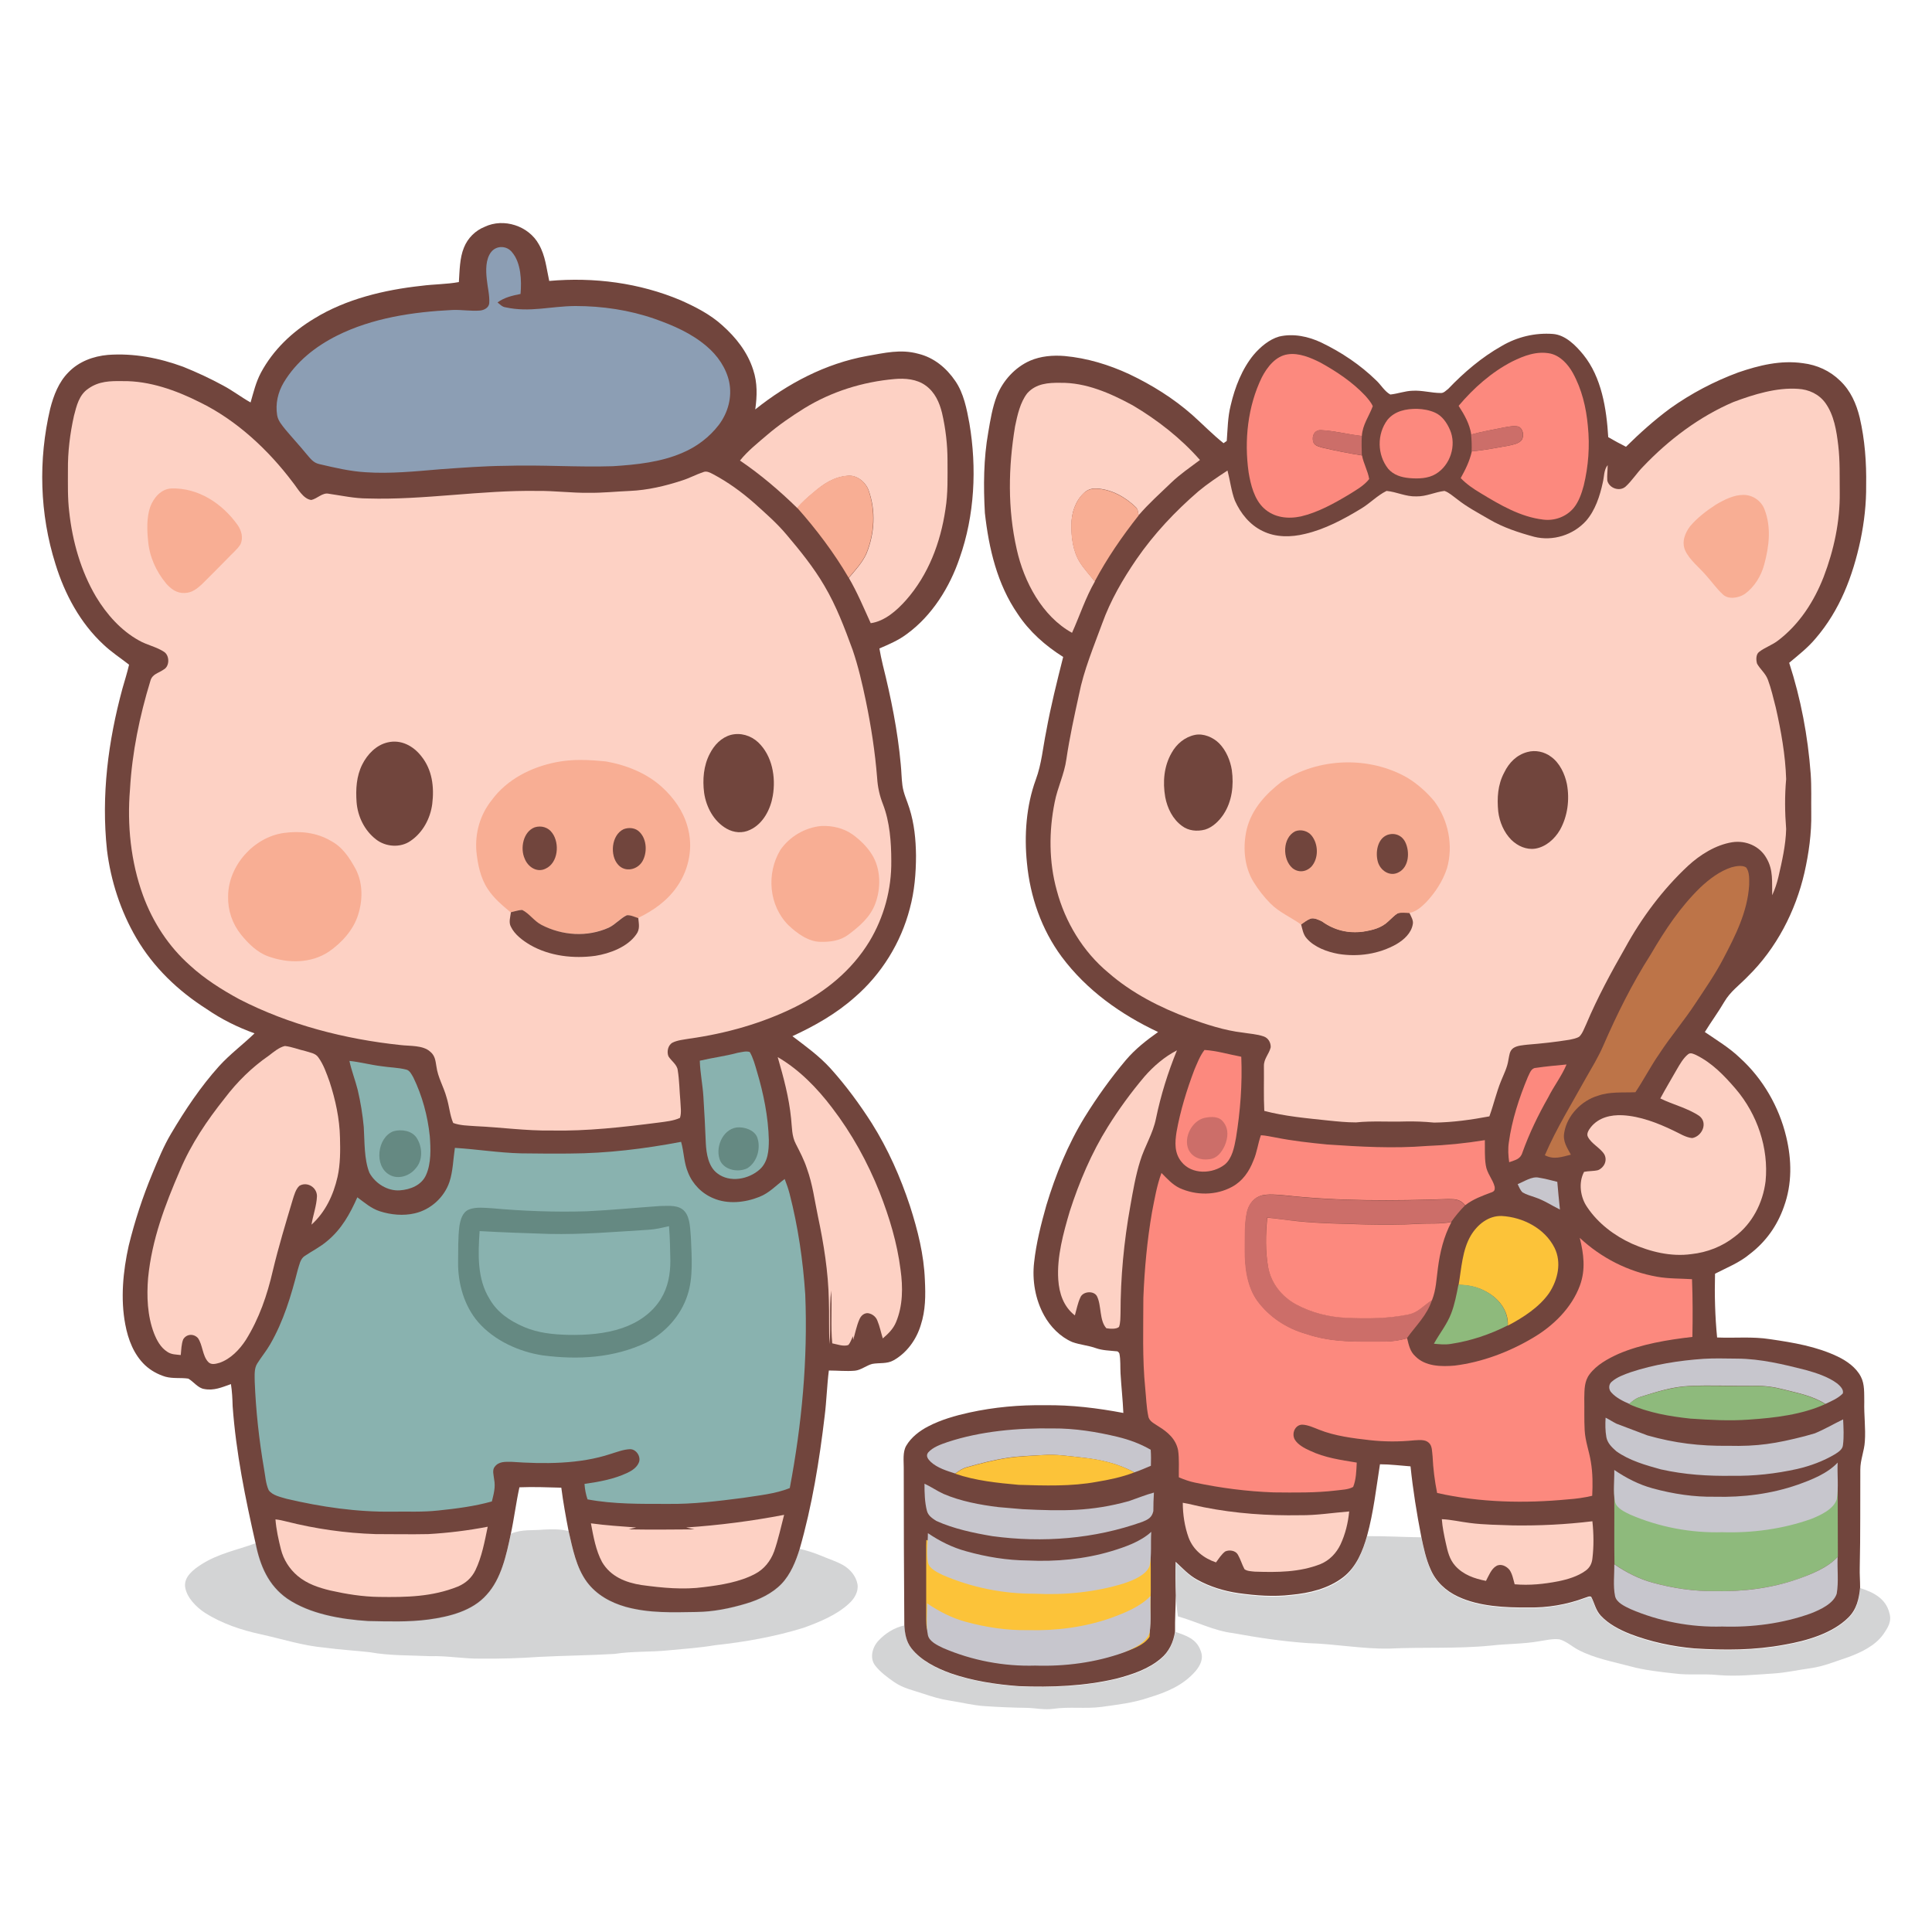 <?xml version="1.0" encoding="utf-8"?>
<!-- Generator: Adobe Illustrator 27.0.0, SVG Export Plug-In . SVG Version: 6.00 Build 0)  -->
<svg version="1.1" id="Layer_1" xmlns="http://www.w3.org/2000/svg" xmlns:xlink="http://www.w3.org/1999/xlink" x="0px" y="0px"
	 viewBox="0 0 1024 1024" style="enable-background:new 0 0 1024 1024;" xml:space="preserve">
<style type="text/css">
	.st0{fill:#71453D;}
	.st1{fill:#8EBA7C;}
	.st2{fill:#C7C6CD;}
	.st3{fill:#8C9EB4;}
	.st4{fill:#FC897E;}
	.st5{fill:#FDD1C4;}
	.st6{fill:#CC6E69;}
	.st7{fill:#F8AE94;}
	.st8{fill:#BD7448;}
	.st9{fill:#89B2AF;}
	.st10{fill:#658982;}
	.st11{fill:#FCC339;}
	.st12{opacity:0.3;fill:#6D6E71;}
</style>
<g>
	<path class="st0" d="M823.1,177c6.6,0.5,12.1,6.1,16.1,11c9.7,12,12.3,28.7,13.2,43.7c3.1,1.8,6.2,3.5,9.4,5.1
		c7.4-7.3,15.1-14.2,23.5-20.4c11.1-7.9,23.3-14.3,36-19c11.1-3.8,22.5-6.6,34.3-4.9c7.4,0.9,14.3,4,19.7,9.3
		c5.6,5.3,8.6,12.2,10.4,19.6c2.7,11.6,3.6,23.8,3.4,35.7c0.1,9.8-1,19.5-3,29.2c-4.1,19.1-10.9,37.1-23.8,52.1
		c-4.1,4.9-9.1,8.8-14,12.9c6.2,19.1,9.9,38.8,11.4,58.8c0.5,7,0.2,13.9,0.3,21c0.2,10.5-1.3,21.2-3.6,31.4
		c-4.7,20.5-14.9,40.2-30,55c-4.5,4.7-9.2,7.9-12.5,13.5c-3.2,5.5-7,10.6-10.3,16c6.4,4.4,13,8.3,18.7,13.8
		c12.1,11,20.6,25.8,24.4,41.6c3,12.4,3.2,25.1-1.2,37.2c-3.5,10-9.5,18.5-18,25c-5.6,4.7-12.1,7.2-18.5,10.5
		c-0.3,11.3,0,22.6,1.1,33.8c9.6,0.4,18.6-0.6,28.1,0.9c12.3,1.8,24.5,3.8,35.8,9.2c4.8,2.3,9.8,5.8,12.3,10.7
		c2.1,4,1.7,8.9,1.8,13.3c-0.2,7,0.8,14,0.3,21c-0.3,5.1-2.4,9.7-2.4,14.9c-0.1,17.3,0.1,34.7-0.3,52c-0.1,3.5,0.2,7,0.2,10.5
		c-0.6,6-1.8,11.6-6.3,16c-8.5,8.4-22.2,12.3-33.7,14.3c-15.9,3-31.7,3-47.8,2c-11.6-1-23.3-3.5-34.2-7.7
		c-5.5-2.2-11.3-5.2-15.4-9.6c-2.8-3-3.3-6.5-5.1-10c-0.9-0.7-2.5,0.3-3.4,0.5c-9.6,3.6-19.8,5.3-30,5.1
		c-12.1,0.1-26.1-0.5-37.3-5.8c-6.4-3-11.7-7.9-14.5-14.5c-2.4-5.3-3.7-11.5-4.9-17.2c-2.4-12.3-4.4-24.8-5.7-37.3
		c-5.4-0.4-10.8-1.1-16.2-1.1c-2,12.7-3.4,25.4-6.8,37.8c-2.3,8.2-5.7,16.6-12.6,22c-7.9,6.1-17.9,8.5-27.7,9.4
		c-9.3,1.1-18.6,0.4-27.9-0.9c-7.6-1.1-15.1-3.4-21.8-7.1c-4.6-2.5-7.7-6-11.5-9.5c-0.2,6-0.1,11.9,0.1,17.8
		c-0.1,6.4-0.5,12.7-0.4,19.1c-0.8,5.6-3.2,10.8-7.6,14.4c-6.4,5.5-15.3,8.5-23.4,10.6c-16.8,4-34.6,4.7-51.8,4
		c-12.1-0.9-24.6-2.8-36.1-6.8c-7.5-2.7-15.8-6.8-20.8-13.2c-2.9-3.7-3.5-7.9-3.8-12.4c-0.2-27.8-0.3-55.6-0.3-83.4
		c0-3.7-0.6-8.3,1.3-11.6c2.6-4.5,7.2-8,11.7-10.3c6.7-3.5,14.4-5.7,21.7-7.3c13.2-2.9,26.6-4.1,40.1-3.9c14-0.2,27.9,1.5,41.6,4.1
		c-0.3-7-1.1-14-1.5-21c-0.2-3.5,0.1-7.1-0.6-10.5c-0.4-0.8-0.9-1.3-1.7-1.2c-3.6-0.4-7.1-0.4-10.6-1.6c-4.1-1.5-8.6-1.8-12.7-3.3
		c-6.3-2.7-11.6-8.1-14.9-14.1c-4.7-8.5-6.4-18.6-5.3-28.1c1.1-10.2,3.7-20.4,6.5-30.3c4.9-16.2,11.4-32.2,20.3-46.7
		c6.5-10.5,13.8-20.7,21.8-30.2c5-5.9,10.9-10.5,17.1-14.9c-19.9-9.4-37.8-22.1-51.1-39.9c-10.7-14.5-16.7-31.8-18.4-49.7
		c-1.5-14.6-0.4-30.3,4.7-44.2c3.1-8.4,3.7-16.7,5.5-25.5c2.4-13.3,5.7-26.4,9-39.5c-9.5-6-17.9-13.4-24.1-22.8
		c-10.9-15.8-15.3-34.7-17.4-53.5c-0.8-14.2-0.7-28.8,1.8-42.8c1.1-6.5,2.2-13.3,4.6-19.4c3.2-8,9.6-15,17.5-18.5
		c5.8-2.5,12.2-3,18.4-2.5c11.9,1.1,23.4,4.6,34.2,9.6c12,5.7,23.4,12.8,33.4,21.6c5.6,5,10.7,10.3,16.6,15c0.6-0.4,1.1-0.8,1.7-1.2
		c0.5-6.4,0.5-12.6,2.1-18.9c2.2-9.5,6-19.3,12.2-26.8c3.5-4.1,8.2-8.1,13.4-9.6c7.5-1.8,15.6-0.1,22.5,3.2
		c10.6,5.1,20.6,11.8,29,20c2.5,2.3,4.5,5.9,7.5,7.5c4-0.4,7.8-1.9,11.8-2c5.1-0.3,9.9,1.2,15,1.2c1.5,0.1,2.8-1.4,3.9-2.2
		c8.3-8.7,17.8-16.8,28.3-22.7C804.2,178.5,813.7,176.3,823.1,177L823.1,177z"/>
	<path class="st1" d="M855.9,783c6.4,1.9,12.5,4.7,18.9,6.3c9.8,2.6,20,4.6,30.2,4.8c7.7,0,15.4,0.1,23.1-0.1
		c15.8-1.1,31.3-3.5,45.9-9.7c0.1,13.6,0,27.2,0.1,40.8c-5.4,5.8-13.8,9.1-21.1,11.8c-14,4.8-29.1,6.8-43.9,6.4
		c-11.1,0.2-22.1-1.5-32.9-4.4c-7.4-2-14.2-5.5-20.5-9.8c-0.2-11.7,0-23.3-0.1-35C855.5,790.4,855.6,786.7,855.9,783L855.9,783z"/>
	<path class="st2" d="M974,775.2c-0.3,6.4,0.6,13.2-0.5,19.5c-1.7,5.3-8.8,8.5-13.6,10.4c-14.9,5.3-31.2,7.5-47,7
		c-16.6,0.5-33.5-2.7-48.8-9.3c-2.9-1.4-7.4-3.4-8.1-6.9c-1.1-5.4-0.3-11.3-0.4-16.8c6.3,4.3,13.1,7.8,20.5,9.8
		c10.7,2.9,21.7,4.6,32.9,4.4c14.8,0.4,29.9-1.5,43.9-6.4C960.2,784.3,968.6,781,974,775.2L974,775.2z"/>
	<path class="st0" d="M285.6,129.5c3.5,6.1,4,12.6,5.5,19.4c23.7-2.1,47.8,1,69.8,10.3c7.8,3.5,15.5,7.4,21.9,13.2
		c7.3,6.5,13.4,14.2,16.4,23.6c2.3,6.9,2.1,13.9,1.1,21c17.3-13.8,37.2-24.3,59.1-28.3c9.3-1.6,17.9-3.8,27.3-1.2
		c8.3,2,14.9,7.5,19.6,14.4c4.5,6.5,6.1,14.9,7.5,22.5c4,23.6,2.8,48.8-5.2,71.4c-5.2,15.4-14.6,30.5-27.9,40.2
		c-4.5,3.4-9.5,5.5-14.6,7.7c0.5,2.9,1.1,5.8,1.8,8.7c4.3,17.2,7.9,34.9,9.5,52.6c0.4,3.8,0.4,7.5,0.9,11.3
		c0.6,4.4,2.4,7.9,3.7,12.1c2.6,8.2,3.4,16.5,3.5,25c0,9.5-0.8,19-3.3,28.2c-4.7,18.1-15,34.7-29.1,46.9
		c-9.9,8.8-21.2,15.2-33.1,20.7c7.1,5.4,14.1,10.4,20.2,17.1c8.1,9,15.4,18.9,21.9,29.1c8.6,13.7,15.1,28.4,20.2,43.8
		c4.1,12.8,7.4,25.8,7.9,39.2c0.4,8.2,0.4,16.1-2.2,24c-2.3,7.6-7.4,14.7-14.4,18.6c-3.5,2-7.5,1.2-11.3,1.9c-3.1,0.8-6,3.3-9.2,3.6
		c-4.6,0.4-9.2-0.1-13.8-0.1c-1,8-1.2,16-2.2,24c-2.8,23.7-6.7,47.8-13.3,70.7c-2,6.5-4.8,13.4-9.6,18.4
		c-4.9,5.1-11.9,8.4-18.6,10.4c-8.6,2.6-17.5,4.4-26.5,4.5c-12.8,0.2-24.9,0.7-37.4-2.7c-8.1-2.3-15.6-6.4-20.7-13.3
		c-5.6-7.6-7.5-17.6-9.6-26.7c-1.5-7.7-2.9-15.4-3.9-23.2c-7.4-0.2-14.8-0.5-22.2-0.2c-1.8,8.2-2.8,16.6-4.6,24.9
		c-2.3,10.9-5,23.6-12.7,32c-7.6,8.7-19.9,11.7-30.9,13.2c-10.6,1.4-21.4,1-32,0.8c-14.3-0.9-30.9-3.7-42.9-11.9
		c-10-7-14.4-17.5-16.7-29.1c-5.5-24.2-10.4-48.1-12.2-72.9c-0.1-3.9-0.3-7.8-0.9-11.7c-4.8,1.7-9,3.6-14.2,2.6
		c-3.3-0.5-5.6-3.9-8.4-5.5c-4-0.6-8,0.1-12.1-1c-4-1.2-7.8-3.3-10.8-6.1c-6-5.7-9-13.6-10.5-21.6c-2.6-13.6-1.2-28.2,1.8-41.7
		c3.2-13.1,7.4-25.9,12.6-38.4c3-7.2,5.9-14.4,9.9-21.1c7.4-12.5,15.6-24.8,25.4-35.7c5.8-6.4,12.6-11.4,18.8-17.4
		c-9.1-3.3-17.4-7.4-25.4-12.9c-15.1-9.6-28.2-22.1-37.3-37.7c-8.3-14.2-13.5-30.3-15.5-46.5c-3.1-29.1,0.6-57.7,8.2-85.7
		c1.2-4.2,2.5-8.3,3.5-12.6c-4.6-3.6-9.4-6.7-13.6-10.7c-12.3-11.4-20.5-26.7-25.4-42.6c-8.4-26.6-9.2-55.2-2.8-82.4
		c1.8-7,4.5-14.1,9.7-19.3c5.5-5.7,13.1-8.5,20.9-9.2c13.7-1,27.1,1.6,39.9,6.3c7.2,2.9,14.3,6.2,21.1,9.9c5.1,2.7,9.6,6.2,14.6,9
		c1.6-5.5,2.8-10.7,5.5-15.8c6.5-12.1,16.6-21.7,28.3-28.7c16.7-10.3,37.2-15.2,56.6-17.3c6.7-0.9,13.4-0.8,20-2
		c0.4-5.9,0.4-12.8,2.7-18.3c2-5,6-9,11-11C267,115.4,280.2,119.7,285.6,129.5L285.6,129.5z"/>
	<path class="st3" d="M271.4,133.7c4.8,5.6,5.1,15.1,4.5,22.1c-4.4,0.9-8.5,1.8-12.2,4.5c1.4,1.1,2.5,2.4,4.3,2.6
		c12.9,2.8,23.7-0.6,36.9-0.7c14.3,0,28.6,2.1,42.1,6.8c9.9,3.5,19.4,7.6,27.5,14.5c5.8,4.9,10.4,11.5,12,19
		c1.6,8-0.6,16.2-5.5,22.7c-5,6.5-11.7,11.6-19.3,14.8c-11.5,5-24.4,6.3-36.8,7.1c-19,0.6-38-0.8-57-0.2c-11.5,0.1-22.9,1-34.4,1.8
		c-13,1.1-26.7,2.5-39.7,1.6c-8.4-0.5-16.3-2.4-24.5-4.3c-3.3-0.7-4.8-3-6.9-5.4c-3.6-4.4-7.5-8.6-11.1-12.9
		c-1.8-2.3-3.9-4.6-4.4-7.6c-1-6.1,0.4-12.2,3.5-17.4c6.7-11.1,16.7-19,28.2-24.8c18.8-9.4,40.4-12.6,61.2-13.6
		c4.9-0.2,9.8,0.7,14.6,0.3c2.1-0.2,4.6-1.4,4.9-3.8c0.3-4.2-0.9-8.6-1.3-12.8c-0.5-4.6-0.7-10.5,2.3-14.4
		C263.2,129.9,268.7,130.2,271.4,133.7L271.4,133.7z"/>
	<path class="st4" d="M699.9,192.2c8.5,4.7,16.9,10.3,23.6,17.4c1.5,1.7,3.2,3.6,4.1,5.7c-2,5.4-5.4,9.7-5.8,15.8
		c-7.3-0.8-14.5-2.8-21.8-3.1c-3.4,0-4.7,3-4,6c0.5,2.3,3.1,2.7,5,3.3c6.9,1.6,13.9,3,20.9,4.1c0.8,4.3,3.1,8.2,3.8,12.5
		c-2.7,3.5-7,5.9-10.7,8.2c-7.8,4.7-16.5,9.5-25.4,11.6c-6.9,1.5-14.3,0.7-19.7-4.3c-5.1-4.7-7-12.4-8.1-19c-2.4-16.9-0.5-35,7-50.4
		c2.8-5.4,7.3-11.3,13.8-12.2C688.4,186.9,694.8,189.6,699.9,192.2L699.9,192.2z"/>
	<path class="st4" d="M821.8,187.4c5.2,1.2,9.3,5.7,11.8,10.2c4.8,8.7,7.1,18.3,8,28.2c1.1,10.6,0.3,21.3-2.2,31.6
		c-1.1,4.1-2.6,8.5-5.3,11.8c-3.9,4.7-10.2,7-16.2,6.2c-12-1.4-22.9-7.8-33.1-14c-3.9-2.3-7.5-4.8-10.6-8c2.5-4.5,4.8-9.1,5.9-14.2
		c6.4-0.5,12.7-1.8,19-2.9c2.4-0.5,5.6-1,7.3-2.9c1.6-2.1,1-6.2-1.6-7.3c-2.3-0.6-5,0-7.3,0.4c-5.9,1.2-11.9,2.2-17.7,3.8
		c-0.9-5.7-3.6-10.4-6.7-15.2c7.9-9.4,17.5-17.9,28.4-23.5C807.8,188.5,814.6,185.9,821.8,187.4L821.8,187.4z"/>
	<path class="st5" d="M490.7,204.4c4.8,3.5,7.2,8.8,8.6,14.5c1.9,8.2,2.9,16.8,2.9,25.2c0,8.8,0.3,17.2-1.1,25.9
		c-2.6,17.6-9,34.6-20.9,48.1c-4.8,5.4-11.3,11.2-18.7,12.2c-3.7-8.1-7.1-16.3-11.6-24c3.4-4,7.3-8.2,9.4-13
		c4.3-10.6,5-22.5,1.1-33.4c-1.6-4.4-6.3-8.3-11.2-7.7c-7.2,0.6-12.8,4.3-18.1,9c-3.1,2.5-6,5.1-8.5,8.1
		c-9.4-9.2-19.5-17.8-30.4-25.2c4.2-5.2,9.3-9.2,14.3-13.5c6.2-5.3,12.9-9.9,19.8-14.2c14.5-8.9,30.9-14,47.8-15.5
		C479.7,200.4,486,200.9,490.7,204.4L490.7,204.4z"/>
	<path class="st5" d="M65,202c14.2-0.2,28.4,4.9,40.9,11.2c19.5,9.5,36.4,25.3,49.4,42.6c2.5,3.1,5.4,8.7,9.7,9.2
		c3.2-0.7,6-4.1,9.3-3.3c6.9,1,13.6,2.5,20.6,2.5c29.8,0.9,60.1-4.5,90-4c9-0.1,18,1.1,27,1c7.4,0.1,14.7-0.7,22-1
		c9.3-0.4,18.7-2.6,27.5-5.5c3.9-1.2,7.5-3.2,11.4-4.5c1.8-0.7,3.5,0.3,5.1,1.1c7.9,4.2,15.1,9.4,21.8,15.3c6,5.4,12,10.6,17.2,16.8
		c7.2,8.5,14.4,17.4,20,27c6.4,10.8,10.7,22.3,15,34c3,8.8,5.1,17.9,7,27c2.8,13.5,4.9,27.1,6,40.9c0.3,4.9,1.3,9.4,3.1,14
		c3.6,9.3,4.4,20.1,4.4,30c0.2,15-3.9,29.9-11.6,42.7c-9.4,15.4-23.3,26.7-39.3,34.7c-17.5,8.7-36.8,14.1-56.1,16.8
		c-2.9,0.5-6.3,0.8-8.9,2.1c-2.5,1.3-3.2,4.9-2.2,7.3c1.5,2.4,4.6,4.4,4.9,7.3c0.9,5.4,0.9,10.9,1.4,16.3c0.1,2.9,0.7,6.2-0.2,9
		c-3.4,1.6-7.7,2-11.4,2.5c-18.7,2.4-38,4.6-56.8,4.2c-13.4,0.2-26.6-1.7-40-2.3c-3.9-0.3-8.3-0.3-12-1.7c-1.8-4.2-2.1-9.1-3.5-13.5
		c-1.6-5.9-4.6-10.5-5.4-16.5c-0.5-3-0.7-5.7-3.3-7.8c-3.8-3.5-10.8-2.9-15.7-3.5c-29.4-3.1-59.1-10.7-85.5-24.3
		c-9.2-5-18.4-10.8-26.1-17.9c-11.3-10-19.7-22.9-24.9-37.1c-6.5-17.8-8.5-37.5-6.9-56.3c1.1-19.4,5.1-38.8,10.8-57.4
		c1-3.7,4.2-4,7-6c3.3-1.7,3.3-7.6,0.1-9.5c-4-2.6-8.9-3.5-13.1-5.9c-9.6-5.3-17.2-13.9-22.8-23.2c-8-13.5-12.5-29.3-14.2-44.9
		c-0.9-7.4-0.7-14.7-0.7-22.2c-0.1-9.7,1.1-19.4,3.2-28.8c1.4-5.4,2.7-11.1,7.6-14.4C52.4,202,58.4,201.9,65,202L65,202z"/>
	<path class="st5" d="M562,202.9c13.6-0.2,26.5,5.5,38.3,11.9c13.2,7.8,25.6,17.5,35.7,29c-5.2,3.9-10.5,7.5-15.2,12
		c-5.8,5.6-12,11.1-17.3,17.3c-0.3-1.4-0.3-3.1-1.4-4.2c-5.6-5.5-13.2-9.7-21.1-10c-2.6-0.1-4.8,0.7-6.6,2.5
		c-4.5,4.3-6.5,10.5-6.5,16.6c-0.1,6.7,0.8,14.1,4.4,19.9c2.3,3.7,5.4,6.9,8,10.3c-5,8.7-8,18.1-12.1,27.2
		c-15.8-8.7-25.5-27.1-29.3-44.2c-4.9-21.6-4.5-43.4-0.9-65.2c1.2-5.8,2.7-12.8,6.5-17.6C549.1,203.3,555.5,202.8,562,202.9
		L562,202.9z"/>
	<path class="st5" d="M953,206.1c5.7,0.3,11.1,2.8,14.5,7.5c4.6,6.4,5.9,14.8,6.8,22.4c1,8.4,0.7,16.6,0.8,25.1
		c0.2,15.2-3.1,30.5-8.5,44.6c-5.1,13.1-12.9,25.2-24.2,33.8c-3.1,2.4-6.9,3.6-10,6c-1.8,1.3-1.7,4.4-1.1,6.3c1.7,3,4.4,5,5.7,8.4
		c1.8,4.8,2.9,9.8,4.2,14.8c2.8,12.4,5.1,25.2,5.5,37.9c-0.8,8.9-0.7,17.6,0,26.5c-0.2,8.5-2.2,17.1-4.1,25.4
		c-0.8,3.4-1.9,6.6-3.3,9.7c-0.2-7,0.7-13.3-3-19.6c-3.6-6.5-11-9.6-18.2-8.5c-8.7,1.4-17,6.6-23.4,12.5
		c-13.4,12.5-24.6,27.5-33.4,43.6c-7.5,13.1-14.7,26.4-20.6,40.4c-1,2.1-1.9,4.8-3.6,6.5c-1.5,1-3.5,1.3-5.3,1.7
		c-7.4,1.2-14.8,2-22.3,2.6c-2.3,0.3-5.3,0.4-7.4,1.8c-2.1,1.5-2.1,3.9-2.6,6.2c-0.6,4.1-2.4,7.5-3.9,11.2
		c-2.5,6.1-3.9,12.5-6.2,18.8c-9.6,1.8-19.5,3.2-29.3,3.3c-5.1-0.5-10.1-0.7-15.2-0.6c-8.8,0.3-17.5-0.4-26.2,0.5
		c-5,0-9.8-0.5-14.7-1c-11.2-1.2-23-2.2-33.9-5.1c-0.4-7.9-0.1-15.8-0.2-23.7c-0.1-4,2.7-6.3,3.6-10c0.1-2.5-1.3-5-3.8-5.8
		c-3.5-1.2-7.4-1.4-11-2c-9.6-1.1-19.3-4.3-28.5-7.6c-15.2-5.6-30.5-13.4-42.8-24.2c-13.4-11.1-22.9-26.9-27.3-43.6
		c-4.2-15.1-4.2-31.4-1.1-46.7c1.5-7.8,5.1-14.8,6.2-22.8c1.7-11.5,4.2-22.9,6.7-34.3c2.5-12.8,7.8-25.4,12.3-37.7
		c4.4-12.2,10.8-23.2,18.1-33.9c9.3-13.5,20.5-25.4,32.9-36.1c4.8-4,10.2-7.6,15.4-11c1.4,5.3,2,10.9,3.9,15.9c3,6.8,8,13,14.8,16.2
		c6.9,3.4,15,3.3,22.3,1.5c10.5-2.4,20.6-7.8,29.8-13.4c4.7-2.8,8.6-7,13.5-9.4c5.4,0.5,10.2,3.1,15.8,2.9c5.3,0.1,9.8-2.3,14.9-2.9
		c2.4,0.8,4.5,2.8,6.6,4.3c5.4,4.3,11.2,7.3,17.2,10.8c7.3,4.3,15.6,7,23.7,9.2c9.9,2.5,20.8-0.9,27.6-8.5
		c4.8-5.5,7.3-13.2,8.8-20.2c0.8-3.2,0.5-6.7,2.6-9.3c0,2.7-0.4,5.5-0.2,8.2c1,4.1,6.5,6,9.7,3.2c3.5-3.2,6-7.3,9.3-10.6
		c13.5-14.2,29.8-26.5,47.8-34.2C929.6,209,941.7,205.3,953,206.1L953,206.1z"/>
	<path class="st4" d="M751.2,216.7c3.2,0.1,6.5,0.7,9.4,2c3.8,1.7,6.3,5.4,7.9,9.1c3.6,8.2,0.2,18.8-7.5,23.4
		c-4.1,2.5-9.4,2.6-14,2.2c-4.3-0.4-8.3-1.6-11.2-4.9c-5.9-7.4-6.1-18.4-0.4-26C739.3,217.8,745.3,216.6,751.2,216.7L751.2,216.7z"
		/>
	<path class="st6" d="M804.7,226.1c2.6,1.1,3.2,5.2,1.6,7.3c-1.6,1.9-4.9,2.4-7.3,2.9c-6.4,1.1-12.6,2.4-19,2.9c0.1-3,0-6-0.3-8.9
		c5.8-1.6,11.8-2.6,17.7-3.8C799.8,226.1,802.5,225.5,804.7,226.1L804.7,226.1z"/>
	<path class="st6" d="M700,227.9c7.3,0.4,14.5,2.4,21.8,3.1c-0.2,3.4-0.1,6.9,0,10.3c-7-1-14-2.5-20.9-4.1c-1.9-0.6-4.5-1.1-5-3.3
		C695.3,230.9,696.6,227.9,700,227.9L700,227.9z"/>
	<path class="st7" d="M449.1,252.1c4.9-0.6,9.6,3.3,11.2,7.7c3.8,10.9,3.2,22.8-1.1,33.4c-2.1,4.9-6,9-9.4,13
		c-7.8-13.3-17.1-25.6-27.3-37.1c2.6-3,5.5-5.6,8.5-8.1C436.3,256.5,441.8,252.7,449.1,252.1L449.1,252.1z"/>
	<path class="st7" d="M125.9,278.2c2.1,3,3.2,6.9,1.5,10.4c-1.7,2.7-4.5,4.9-6.7,7.3c-4.5,4.5-8.9,9.1-13.5,13.6
		c-2.7,2.5-5.4,4.7-9.3,4.8c-4.2,0.2-7.3-2.1-9.9-5.1c-5.3-6.4-8.8-14.2-9.5-22.5c-0.6-5.8-0.8-12.4,1.1-18
		c1.8-4.8,5.7-9.5,11.1-9.8C105.1,258.4,117.8,266.9,125.9,278.2L125.9,278.2z"/>
	<path class="st7" d="M581,259c7.9,0.3,15.6,4.6,21.1,10c1.2,1.1,1.1,2.7,1.4,4.2c-8.7,11-16.7,22.6-23.3,35
		c-2.7-3.4-5.7-6.6-8-10.3c-3.6-5.8-4.5-13.2-4.4-19.9c0.1-6.1,2.1-12.3,6.5-16.6C576.2,259.7,578.4,258.9,581,259L581,259z"/>
	<path class="st7" d="M924,262.3c4.9,0,9.4,3,11.2,7.6c3.7,9.6,2.5,19.5-0.1,29.2c-1.6,6.1-5.2,12-10.3,15.7
		c-3.1,2.1-8.7,3.2-11.7,0.2c-3.3-3-5.9-6.8-8.9-10.1c-3.6-4.2-8.7-8.1-11-13.1c-2-4.5-0.2-9.2,2.6-12.9c3.8-4.5,8.7-8.2,13.6-11.4
		C913.8,264.9,918.9,262.3,924,262.3L924,262.3z"/>
	<path class="st0" d="M387.4,389.5c5.1-1.3,10.5,0.3,14.4,3.9c7.5,7.1,9.5,18.5,7.8,28.4c-1.2,7.1-5.1,14.8-12,18
		c-4.1,2-8.6,1.6-12.5-0.6c-6.8-3.9-10.8-11.4-11.9-19c-0.9-7-0.3-14.4,3-20.7C378.6,394.8,382.3,390.9,387.4,389.5L387.4,389.5z"/>
	<path class="st0" d="M633.4,389.5c4.5-0.9,9.6,1.3,12.8,4.5c3.7,3.8,5.9,9.1,6.7,14.2c1.1,8,0.1,16.6-4.4,23.4
		c-2.3,3.5-5.8,6.9-9.8,8.1c-4.2,1.1-8.8,0.7-12.3-2c-4.9-3.6-7.7-9.4-8.8-15.2c-1.4-8.1-0.7-16.4,3.4-23.5
		C623.6,394.3,628,390.6,633.4,389.5L633.4,389.5z"/>
	<path class="st0" d="M205.4,393.5c7.1-1.7,13.6,1.8,17.9,7.3c5.8,7.2,6.9,16.3,5.8,25.3c-1,7.7-5,15.2-11.5,19.6
		c-5.4,3.8-13.2,3.2-18.3-0.8c-6.1-4.7-9.7-12.1-10.3-19.7c-0.5-6.9-0.1-13.8,3-20C194.7,399.8,199.4,394.9,205.4,393.5L205.4,393.5
		z"/>
	<path class="st0" d="M809.5,398.6c4.3-1.2,9-0.2,12.6,2.5c4.6,3.3,7.3,9.1,8.4,14.5c1.5,8.2,0.4,17-3.7,24.3
		c-2.8,4.8-7.5,9-13.1,9.9c-4.7,0.7-9.3-1.4-12.6-4.6c-4-4-6.3-9.5-7-15c-0.7-7.2-0.3-14.3,3.2-20.8
		C799.8,404.2,803.9,400.1,809.5,398.6L809.5,398.6z"/>
	<path class="st7" d="M321.3,403.6c10.7,1.9,21.5,6.2,29.6,13.6c6.2,5.7,11.1,12.5,13.4,20.6c3.3,10.9,1,22.9-5.5,32.2
		c-5.3,7.6-12.5,12.6-20.7,16.6c-1.9-0.6-4.1-1.7-6.1-1.5c-3.5,1.7-6,5-9.6,6.6c-11.4,5.1-24.6,4.1-35.6-1.5
		c-3.9-2-6.4-5.9-10.2-7.9c-2,0-4,0.8-5.9,1.3c-4.5-3.8-8.8-7.3-12.1-12.3c-3.9-5.8-5.4-13.1-6.1-20c-0.8-9.9,2-19.6,8.2-27.3
		c8.1-11,20.9-17.4,34-20C303.7,402.2,312.4,402.7,321.3,403.6L321.3,403.6z"/>
	<path class="st7" d="M435.2,437.8c5.8-0.3,11.9,1.1,16.7,4.5c4,2.9,7.7,6.5,10.3,10.7c4.7,7.6,4.8,17.8,1.7,26
		c-2.7,7.2-8.4,12-14.4,16.5c-4.2,3.1-9.4,3.8-14.5,3.7c-6.5,0-12.7-4.6-17.2-8.9c-10.3-10.4-11.7-27.3-4.2-39.8
		C418.4,443.5,426.6,438.6,435.2,437.8L435.2,437.8z"/>
	<path class="st0" d="M283.4,438.5c3.5-1.1,7.2,0,9.3,3c4,5.4,3.2,15.8-3.5,18.9c-4.6,2.3-9.4-0.9-11.1-5.3
		C275.6,449.6,277.3,440.8,283.4,438.5L283.4,438.5z"/>
	<path class="st0" d="M330.5,439.5c2.8-1.1,6.4-0.8,8.6,1.6c3.8,3.9,4,10.9,1.4,15.4c-2.6,4.5-9.1,6-12.8,1.9
		C323.1,453.5,324,442.6,330.5,439.5L330.5,439.5z"/>
	<path class="st7" d="M150.3,441.5c8.7-1.2,17.5-0.3,25.1,4.2c6.2,3.3,9.8,8.9,13.1,14.9c3.9,7.5,3.8,16.5,1.3,24.3
		c-2.5,8-8.7,14.8-15.5,19.5c-9.5,6.3-21.6,6.3-32.1,2.5c-5.9-2.1-10.6-6.8-14.5-11.6c-4.6-5.8-7-12.8-6.8-20.3
		C121,458.9,134.4,443.8,150.3,441.5L150.3,441.5z"/>
	<path class="st8" d="M925.4,459.7c2,2.3,1.7,6.5,1.7,9.4c-0.9,14.3-7.3,26.8-13.8,39.2c-4.3,8.2-9.5,15.7-14.6,23.4
		c-6,9.2-13.2,17.6-19.2,26.8c-4.6,6.6-8.2,13.7-12.7,20.4c-6.8,0.3-13.6-0.4-20,1.9c-8.6,2.6-16.2,10.4-17.7,19.4
		c-0.9,4.7,1.4,7.9,3.5,11.8c-4.9,1.2-9,2.8-13.8,0.3c6.2-14.4,14.2-27.2,21.7-40.8c3.2-5.6,6.5-11,9.1-16.9
		c7.3-16.8,15.4-33.2,25.3-48.7c7.6-13,15.6-25.1,26.4-35.6c4.7-4.4,10.2-8.6,16.4-10.6C919.9,459.1,923.3,458.4,925.4,459.7
		L925.4,459.7z"/>
	<path class="st0" d="M276.8,482.3c3.8,1.9,6.3,5.9,10.2,7.9c11,5.7,24.2,6.6,35.6,1.5c3.6-1.7,6.1-4.9,9.6-6.6
		c2-0.2,4.2,0.9,6.1,1.5c0.3,3.2,1,5.9-1.1,8.7c-4.6,6.6-14,10.1-21.6,11.3c-11.5,1.6-24.2,0.2-34.5-5.7c-3.9-2.3-8.3-5.5-10.3-9.7
		c-1.3-2.3-0.3-5.2,0-7.7C272.7,483.1,274.8,482.3,276.8,482.3L276.8,482.3z"/>
	<path class="st0" d="M747,483.8c0.8,1.8,2.3,4.1,1.8,6.1c-0.8,4.7-4.7,8.2-8.6,10.5c-9.3,5.3-20.4,6.9-30.8,5.2
		c-6-1.1-12.7-3.5-16.8-8.2c-1.9-2.1-2.3-4.9-3-7.5c1.6-1.1,3.2-2.4,5.1-3.1c2-0.5,4.3,0.7,6,1.5c6.5,4.7,14,6.5,21.9,5.4
		c4.9-0.8,9.6-1.9,13.3-5.5c1.6-1.4,3.1-3.1,4.9-4.2C742.8,483.4,745.1,483.8,747,483.8L747,483.8z"/>
	<path class="st7" d="M760.3,424.8c-3.9-4.8-9.1-9.4-14.4-12.6c-20.2-11.6-47.2-10.7-66.7,2.2c-8.3,6.4-15.6,14.3-18.3,24.7
		c-2.3,9.3-1.6,20.2,3.6,28.5c2.5,4,5.5,7.9,8.8,11.2c4.6,4.7,10.8,7.3,16.3,11.2c1.6-1.1,3.2-2.4,5.1-3.1c2-0.5,4.3,0.7,6,1.5
		c6.5,4.7,14,6.5,21.9,5.4c4.9-0.8,9.6-1.9,13.3-5.5c1.6-1.4,3.1-3.1,4.9-4.2c1.9-0.6,4.1-0.2,6.1-0.2c3.7-0.7,6.4-3.1,9-5.7
		c4.8-5.1,8.8-11.2,11-17.9C770.4,448.3,767.7,434.8,760.3,424.8z"/>
	<path class="st5" d="M151,554.4c3.7,0.4,7.3,1.9,10.9,2.7c2.4,0.8,5.3,1.1,6.8,3.3c2.8,3.8,4.4,8.6,6,13c3.1,9.5,5.3,19.6,5.5,29.6
		c0.2,6.9,0.2,14.1-1.3,20.8c-2.2,9.6-6.4,18.6-13.8,25.3c0.8-5,2.7-10,2.9-15.1c0-4.7-5.2-7.9-9.3-5.5c-2,1.8-2.8,5-3.6,7.5
		c-3.7,12.4-7.5,24.9-10.5,37.5c-3,13-7.2,25.3-14.3,36.7c-3.3,5.1-8.1,10.1-13.9,12.1c-2.1,0.6-4.5,1.3-6.1-0.5
		c-3-3.2-2.9-9.1-5.4-12.6c-2.3-2.5-6.1-2.2-7.8,0.7c-1,2.5-1,5.6-1.3,8.3c-2.5-0.3-4.9-0.2-7.1-1.7c-3.6-2.3-5.6-6.1-7.1-9.9
		c-3.5-9.2-3.9-19.6-3.1-29.3c2-20.3,8.9-38.5,16.9-57c5.9-14,14.3-26.4,23.7-38.2c6.6-8.7,14.4-16.4,23.4-22.6
		C145,557.6,147.9,555.1,151,554.4L151,554.4z"/>
	<path class="st4" d="M638.4,556.5c6.5,0.4,13.1,2.4,19.5,3.6c0.6,14.4-0.5,28.9-2.8,43c-0.9,4.9-2,10.8-5.9,14.1
		c-6.5,5.1-17.5,5.5-23-1.4c-3.8-4.7-3.5-10.2-2.6-15.9c2-11.2,5.4-22.2,9.4-32.8C634.5,563.6,636,559.6,638.4,556.5L638.4,556.5z"
		/>
	<path class="st9" d="M397.4,557.6c1.8,3.1,2.8,6.9,3.8,10.3c3.5,11.7,6,24.1,6.3,36.3c0,5.6-0.4,11.6-4.8,15.6
		c-5.9,5.3-15.9,7.2-22.5,2.1c-4.7-3.5-5.8-10.3-6.1-15.8c-0.3-8.3-0.8-16.7-1.3-25c-0.4-6.3-1.7-12.5-1.9-18.9
		c6.7-1.6,13.5-2.4,20.1-4.2C393,557.7,395.5,556.9,397.4,557.6L397.4,557.6z"/>
	<path class="st5" d="M623.8,556.7c-4.8,11.8-8.5,23.6-11.1,36.1c-1.6,8.1-6,14.7-8.4,22.6c-2.4,7.6-3.8,15.9-5.2,23.8
		c-3.4,18.8-5.2,37.9-5.2,57c-0.1,2.3,0,4.9-0.8,7.1c-1.5,1.3-4.8,1-6.7,0.7c-3.8-4.1-2.5-12.1-5-17c-1.7-3.1-7.5-2.6-8.8,0.7
		c-1.4,3-2,6.4-2.9,9.5c-6-4.7-8.3-11.6-8.8-19c-0.8-12,2.7-24.7,6.1-36.2c5-15.5,11.5-30.9,20.2-44.8c5.8-9.3,12.3-18.2,19.4-26.6
		C611.4,565.1,617.2,560.1,623.8,556.7L623.8,556.7z"/>
	<path class="st5" d="M894.7,558.8c1.3-1.1,2.9-0.2,4.3,0.4c8.5,4.2,14.9,10.9,21,18c11.4,13.4,17.5,31.3,15.8,48.8
		c-1.4,11.5-7,22.5-16.4,29.5c-6.6,5.2-14.6,8.3-22.9,9.2c-10.8,1.5-21.7-1.2-31.5-5.5c-9.3-4.2-18-10.8-23.7-19.3
		c-3.7-5.2-4.8-13.1-1.7-18.8c2.4-0.5,5-0.3,7.4-0.9c3.2-1.3,5.1-5.1,3.3-8.4c-2.2-3.5-6.9-5.6-8.7-9.3c-0.9-1.7,0.6-3.8,1.6-5.1
		c4.1-5.1,10.5-6.6,16.8-6.3c9.3,0.5,18.6,4.1,26.9,8.1c3.1,1.4,6.5,3.7,10,4c5.2-0.9,8.5-8,3.8-11.7c-6.2-4.2-14-6-20.7-9.3
		c2.8-5.2,5.8-10.2,8.7-15.3C890.4,564,892.2,560.8,894.7,558.8L894.7,558.8z"/>
	<path class="st5" d="M412.2,560.3c11.3,6.5,21,16.5,28.8,26.8c10.5,13.7,18.8,28.8,25.2,44.8c5.2,13.3,9.3,26.8,11.1,41
		c1.3,9.3,1.3,19.1-2.4,27.9c-1.5,3.6-4.1,6.1-7,8.6c-1-3.2-1.6-6.4-2.9-9.5c-0.8-2.1-2.8-3.6-5-3.9c-2.1-0.1-3.7,1.4-4.5,3.3
		c-1.5,3.4-2.2,7.2-3.3,10.9c0-0.7-0.1-1.4-0.1-2c-0.8,1.5-1.3,3.4-2.5,4.7c-2.6,0.9-5.9-0.4-8.5-0.9c-0.9-9.4,0-18.6-0.6-28
		c-1,9.4-0.1,19-0.8,28.4c-0.5-7.8-0.1-15.5-0.4-23.3c-0.3-14.9-2.7-29.9-5.8-44.5c-1.8-8.6-2.8-16.9-5.8-25.2
		c-1.5-4.6-3.7-8.8-5.9-13.1c-2.2-4.2-2-8.8-2.5-13.4C418.2,581.7,415.3,571,412.2,560.3L412.2,560.3z"/>
	<path class="st9" d="M185.2,562.3c5.7,0.6,11.2,2.1,16.9,2.8c4.4,0.7,8.9,0.7,13.2,1.8c1.9,0.4,2.9,2.7,3.8,4.2
		c4.7,9.7,7.6,20.4,8.7,31.1c0.5,6.6,0.8,14.4-2,20.6c-2.4,5.4-8.3,7.7-13.8,8.1c-6.5,0.5-13.1-3.6-16.2-9.3
		c-2.9-7.3-2.5-16.6-3-24.3c-0.6-6.5-1.7-13.2-3.2-19.6C188.3,572.5,186.3,567.5,185.2,562.3L185.2,562.3z"/>
	<path class="st4" d="M830.3,564.2c-2.6,6.2-6.7,11.4-9.7,17.4c-5.4,9.5-10,19-13.7,29.3c-1.1,3.6-3.8,3.9-7,5.1
		c-0.5-3.5-0.7-6.9-0.2-10.4c1.6-11.9,5.5-23.8,10.1-34.8c1-1.9,1.7-4.7,4.2-4.8C819.4,565.2,824.9,564.7,830.3,564.2L830.3,564.2z"
		/>
	<path class="st6" d="M638.4,592.5c3.5-0.7,7.7-1,10,2.2c3,3.7,2.5,8.4,0.7,12.6c-1.6,3.4-4,6.7-8.1,7.1c-4.5,0.7-9.1-0.9-11.1-5.2
		C627.2,602.9,631.7,594.1,638.4,592.5L638.4,592.5z"/>
	<path class="st10" d="M390.3,597.6c3.9-0.5,9.4,1.2,11,5.1c2.1,5.7,0.1,13.2-5.2,16.5c-4.7,2.3-11.8,1.1-14.3-3.8
		C378.8,608.8,382.7,598.8,390.3,597.6L390.3,597.6z"/>
	<path class="st10" d="M208.5,599.6c4.2-1.2,9.9-0.4,12.4,3.6c3,4.7,3.4,11.7-0.6,16.1c-3.2,4-9.2,6-13.8,3.4
		C198.1,618.1,199.9,602.9,208.5,599.6L208.5,599.6z"/>
	<path class="st4" d="M668.3,601.7c2.6,0.1,5.3,0.8,7.8,1.2c9,1.8,18.2,2.8,27.3,3.7c17.6,1.2,35.1,2.2,52.7,0.8
		c10.4-0.4,20.5-1.4,30.9-3.1c0.1,4.4-0.2,9,0.5,13.3c0.6,4.3,3.7,7.4,4.7,11.4c0.2,1.9-0.2,2.5-2,3.1c-4.8,1.8-9.5,3.5-13.6,6.7
		c-2.6-3.2-5.3-3.3-9.1-3.3c-29.1,1-58,1.2-86.9-2c-3.9-0.3-8.1-0.8-11.9,0.1c-4,1.1-6.6,4.5-7.6,8.4c-1.5,6.4-1.1,13.4-1.2,20
		c-0.1,9.4,1.1,19.7,6.7,27.5c6.4,8.5,15.4,14.5,25.6,17.4c14,4.8,27.3,4.1,41.9,4.1c4,0,7.8-0.6,11.7-1.7c0.9,3.6,1.5,7,4.4,9.6
		c5.3,5.4,13.8,5.5,20.8,4.9c14.5-1.8,28.8-7.2,41.3-14.6c10.8-6.3,20.7-15.9,25.1-27.9c3.1-8.5,2-16.7-0.1-25.2
		c11.4,10.6,25.6,17.9,41,20.6c6.2,1.1,12.2,0.9,18.5,1.3c0.4,10.1,0.4,20.5,0.2,30.6c-13.1,1.5-27.1,3.8-39.2,9
		c-5.5,2.5-11.6,5.8-15.3,10.8c-2.8,3.7-2.7,8.1-2.8,12.6c0.1,5.7-0.1,11.4,0.2,17c0.3,5.9,2.4,11.1,3.3,16.9c1,6,1,11.9,0.7,17.9
		c-4.2,1-8.5,1.6-12.9,1.9c-22.9,2.2-46.8,1.7-69.3-3.4c-1.3-6.5-2.1-12.8-2.4-19.4c-0.3-2.2-0.1-5.6-2-7.2c-2-1.9-5.2-1.4-7.7-1.3
		c-7.9,0.8-15.8,0.8-23.7-0.1c-8.9-1-18.4-2.2-26.7-5.5c-2.8-1.1-6-2.6-9-2.7c-3.8,0.1-5.7,4.6-4,7.8c1.6,2.8,5.2,4.7,8.1,6
		c8,3.8,16.3,4.9,24.8,6.3c-0.2,4.2-0.3,9-1.9,12.9c-2.6,1.5-6.2,1.5-9.1,1.9c-11,1.3-21.9,1.1-33,1c-14.1-0.5-28-2.3-41.8-5.2
		c-2.9-0.6-5.7-1.6-8.5-2.8c-0.1-4.8,0.3-9.7-0.4-14.4c-1.2-5.9-5.5-9.6-10.4-12.6c-2.1-1.5-5-2.6-5.4-5.5c-1-4.8-1.1-9.7-1.6-14.6
		c-1.6-15.9-1-32.1-1-48c0.6-15.2,2-30.5,4.6-45.5c1.4-7.1,2.5-13.9,5-20.7c3,3,5.7,6.1,9.6,8c8.8,4,19.3,4,27.9-0.7
		c5.5-3,9-8.1,11.2-13.8C666.2,611,666.7,606.2,668.3,601.7L668.3,601.7z"/>
	<path class="st9" d="M361,605.2c1.6,5.6,1.4,10.9,3.7,16.3c2.4,6.1,7.3,11.1,13.4,13.6c7.6,3.3,16.8,2.3,24.3-0.7
		c5.4-2.1,8.9-6.1,13.5-9.5c1,2.6,1.9,5.1,2.6,7.8c4.5,17.5,7.1,35.4,8.3,53.4c1.4,34.5-1.8,68.7-8.2,102.6
		c-7.6,3.1-16.5,3.9-24.7,5.2c-13.2,1.7-26.6,3.4-39.9,3.2c-14.1,0-28.8,0.2-42.6-2.4c-0.9-2.7-1.4-5.3-1.6-8.2
		c7.8-1.1,15.6-2.5,22.8-5.9c2.3-1.1,4.8-2.7,5.9-5.2c1.5-3-1.1-7.3-4.5-7.3c-3.5,0.1-7,1.5-10.3,2.5c-16.5,5.5-35.5,5.4-52.6,4.2
		c-3.2,0-6.6-0.3-8.8,2.5c-1.6,1.8-0.6,4.6-0.4,6.8c0.8,4.1-0.2,7.7-1.2,11.7c-9.3,2.6-18.8,3.8-28.4,4.8c-8.2,0.9-16,0.5-24.2,0.6
		c-18.9,0.3-37.9-2.5-56.2-6.8c-3-0.9-7.6-1.8-9.5-4.6c-1.6-3.5-1.8-7.8-2.5-11.5c-2.6-15.2-4.3-30.7-4.9-46.1
		c0-3.2-0.4-6.9,1.4-9.6c2.2-3.5,4.8-6.6,6.8-10.1c7.1-12.3,11.1-25.7,14.6-39.4c0.8-2.4,1.3-5.9,3.7-7.4c4-2.7,8.3-4.8,12-8
		c7.5-6.2,12-14.3,15.9-23.1c3.8,2.8,7.3,5.9,11.9,7.4c5.9,1.9,12.5,2.5,18.5,1.1c8.4-1.9,15.6-8.4,18.4-16.6
		c1.9-5.7,2-12.2,2.9-18.1c11.6,0.7,23.2,2.6,34.9,2.9c8.7,0.1,17.3,0.2,26,0.1C321.9,611.3,341.5,608.9,361,605.2L361,605.2z"/>
	<path class="st2" d="M815.7,624.2c3.2,0.5,6.5,1.4,9.7,2.2c0.4,4.9,0.9,9.8,1.4,14.7c-4.6-2.3-8.4-4.9-13.2-6.5
		c-2.2-0.8-4.6-1.4-6.6-2.6c-1.2-1.1-1.9-2.9-2.6-4.4C807.8,626.3,812,623.3,815.7,624.2L815.7,624.2z"/>
	<path class="st6" d="M680.5,633.6c29,3.2,57.9,3.1,86.9,2c3.8,0,6.6,0.1,9.1,3.3c-2.7,2.7-5.1,5.6-7.3,8.7
		c-5.9,1.2-11.6,0.6-17.6,1c-9.2,0.5-18.4,0.5-27.7,0.3c-12.4-0.4-24.7-0.5-37-1.8c-5.1-0.4-10.2-1.4-15.3-1.8
		c-0.9,8.7-1.1,17.8,0.6,26.5c1.6,8.4,7.2,15.3,14.6,19.4c8.2,4.5,17.7,6.9,27.1,7.2c10.7,0.5,22.1,0.4,32.6-1.8
		c5.4-1,8-4.8,12.5-7.6c-2.7,8.3-8.5,13.5-13.4,20.4c-3.9,1.1-7.7,1.7-11.7,1.7c-14.5,0-27.9,0.7-41.9-4.1
		c-10.2-2.9-19.3-8.9-25.6-17.4c-5.6-7.8-6.8-18.1-6.7-27.5c0.1-6.6-0.3-13.6,1.2-20c1-3.9,3.5-7.3,7.6-8.4
		C672.4,632.8,676.6,633.3,680.5,633.6L680.5,633.6z"/>
	<path class="st10" d="M350,639.2c4.3,0,9.9-0.8,13,3c2.9,3.5,2.8,9.6,3.2,13.9c0.4,9.7,1.3,21-1.8,30.3
		c-3.5,10.9-11.7,19.9-21.8,25.2c-17.4,8.2-36,9.2-54.8,6.8c-12.7-1.9-25.9-7.9-34.4-17.7c-7.4-8.6-10.7-20.4-10.6-31.6
		c0.1-6.4-0.1-13,0.7-19.3c0.6-3.5,1.6-7.4,5.2-8.8c3.7-1.4,8.3-0.8,12.1-0.6c16.7,1.5,33.4,2.1,50.1,1.6
		C324,641.4,337,640.1,350,639.2L350,639.2z"/>
	<path class="st11" d="M795.9,644.5c11.2,0.6,22.8,6.5,28,16.8c3.9,7.8,1.8,17-2.8,24c-5.2,7.5-13.9,13.1-21.9,17.3
		c0.4-7.6-4.5-14-10.8-17.6c-4.7-2.8-9.9-3.9-15.3-4c1.5-8.7,1.9-18.4,6.5-26.2C783.1,649,788.9,644.3,795.9,644.5L795.9,644.5z"/>
	<path class="st4" d="M671.7,645.4c5.1,0.4,10.2,1.3,15.3,1.8c12.3,1.3,24.6,1.4,37,1.8c9.2,0.2,18.5,0.2,27.7-0.3
		c6-0.4,11.7,0.2,17.6-1c-4.1,7.7-6.1,16-7.2,24.6c-0.8,5.8-0.9,11.2-3.1,16.8c-4.5,2.8-7.2,6.6-12.5,7.6
		c-10.5,2.2-21.9,2.3-32.6,1.8c-9.3-0.3-18.8-2.7-27.1-7.2c-7.4-4.1-13-11-14.6-19.4C670.6,663.2,670.8,654.1,671.7,645.4
		L671.7,645.4z"/>
	<path class="st9" d="M354.6,649.9l0,0.3c0.5,6,0.6,12,0.7,18c0,7.1-1.2,14-5,20.2c-4.7,7.6-12.1,12.6-20.5,15.5
		c-9.1,3.1-19.1,3.8-28.7,3.6c-8.1-0.2-15.9-1-23.4-4.2c-7.4-3.2-14.1-7.6-18.2-14.8c-6.7-10.7-6.1-23.9-5.3-36
		c12.2,0.7,24.5,1.1,36.7,1.5c17.7,0.4,35.1-1.1,52.8-2.2C347.5,651.6,351,650.7,354.6,649.9L354.6,649.9z"/>
	<path class="st1" d="M788.3,684.9c6.3,3.6,11.2,10,10.8,17.6c-9.4,4.8-19.6,8.2-30.1,9.8c-3,0.5-6,0.2-9-0.1
		c3.1-5.6,6.9-10.2,9.1-15.9c1.9-4.9,2.9-10.2,3.9-15.4C778.5,680.9,783.6,682.1,788.3,684.9L788.3,684.9z"/>
	<path class="st2" d="M903,720.2c6.1-0.4,11.9-0.1,18-0.1c12.1,0.1,24.2,3,36,6c5.7,1.6,12,3.6,16.8,7.2c1.4,1.2,3.6,3.2,2.9,5.3
		c-2.4,2.5-6.1,4.1-9.2,5.5c-7-4.4-14.4-5.7-22.2-7.7c-5-1.3-10-2-15.2-1.9c-11.7,0.2-23.3-0.5-35,0.1c-8.7,0.4-17.1,3.1-25.4,5.7
		c-2.4,0.7-4.3,2.1-6.1,3.8c-3.3-1.4-7.1-3.3-9.5-6c-1.6-1.6-1.6-4.4,0.2-5.8c2.7-2.4,6.6-3.8,10-5
		C876.6,723.2,889.9,721.1,903,720.2L903,720.2z"/>
	<path class="st1" d="M930,734.6c5.2-0.1,10.2,0.6,15.2,1.9c7.9,2,15.3,3.3,22.2,7.7c-12.2,5.6-26.8,7.3-40.1,8.2
		c-10.5,0.8-20.8,0.2-31.3-0.5c-11.2-1.2-22.2-3.1-32.6-7.7c1.8-1.7,3.7-3.1,6.1-3.8c8.3-2.6,16.7-5.2,25.4-5.7
		C906.7,734.2,918.3,734.9,930,734.6L930,734.6z"/>
	<path class="st2" d="M856.8,754.6c-2-1-3.8-2.2-5.8-3.2c-0.2,3.4-0.2,6.9,0.4,10.3c0.6,3.2,2.9,5.4,5.3,7.5
		c6.8,4.9,15.6,7.4,23.6,9.6c12.5,2.8,25,3.6,37.7,3.4c11.6,0.2,23.2-1.1,34.5-3.6c7-1.6,14-4.2,20.2-7.9c1.7-1.1,3.9-2.5,4.1-4.7
		c0.6-4.5,0.3-9.2,0.1-13.7c-5,2.4-9.9,5.3-15,7.4l-5.3,1.5c-15.2,3.9-25,5.5-40.6,5.1c-15,0.2-28.3-1.4-42.8-5.5"/>
	<path class="st2" d="M558,757.1c11.6-0.1,23.3,1.8,34.5,4.5c6.1,1.5,11.9,3.6,17.4,6.8c0.2,2.8,0.2,5.6,0.1,8.5
		c-2.9,1.2-5.8,2.5-8.8,3.5c-8.7-4.8-18.1-6.8-27.9-7.9c-6.9-0.7-13.4-1.8-20.3-1.3c-6.4,0.4-12.9,0.5-19.2,1.5
		c-7.2,1.1-14.2,2.9-21.2,4.9c-2.4,0.6-4.4,2-6.3,3.4c-4.4-1.4-9.6-3-13-6.2c-1.3-1.3-2.8-3-1.4-4.9c2.5-2.9,6.9-4.4,10.4-5.6
		C519.9,758.5,539.5,756.8,558,757.1L558,757.1z"/>
	<path class="st11" d="M553,771.2c6.9-0.5,13.4,0.6,20.3,1.3c9.8,1,19.2,3.1,27.9,7.9c-6.5,2.5-13.2,3.9-19.9,5
		c-13.4,2.5-27.7,2-41.3,1.6c-11.3-1-23-2.2-33.7-5.9c2-1.5,3.9-2.8,6.3-3.4c7-2,14-3.8,21.2-4.9C540.1,771.8,546.6,771.7,553,771.2
		L553,771.2z"/>
	<path class="st2" d="M598.4,795.6c-20.2,5.6-35.5,5.3-56.4,4.3l-12.8-1.1c-9.8-1.2-20-3.1-29.1-7c-3.5-1.6-6.6-3.8-10.1-5.4
		c0,4.8,0.1,9.8,1.3,14.4c0.7,2.6,2.8,3.9,4.9,5.3c9.3,4.2,19.7,6.4,29.8,8.1c26.7,3.6,54,1.5,79.5-7.6c3.1-1.3,5-2.2,5.8-5.7
		c0-3.3,0.1-6.5,0.3-9.8C607.1,792.3,602.8,794.1,598.4,795.6z"/>
	<path class="st5" d="M626.9,796.5c3.8,0.6,7.5,1.7,11.3,2.4c16.6,3.3,33.8,4.5,50.8,4.2c8.8,0.1,17.3-1.3,26.1-2
		c-0.6,6.1-2,11.9-4.6,17.5c-2.2,4.6-5.8,8.4-10.6,10.4c-11.2,4.4-23,4.4-34.9,4c-1.7-0.2-4-0.2-5.4-1.3c-1.3-2.4-2.1-5.3-3.5-7.7
		c-1.2-2.2-4.5-2.7-6.7-1.7c-2,1.5-3.4,3.8-4.9,5.8c-6.5-2.2-12-6.5-14.5-13.1C627.9,809.2,626.9,802.7,626.9,796.5L626.9,796.5z"/>
	<path class="st5" d="M415.6,802.9c-1.7,6.5-3.1,13.1-5.3,19.4c-1.9,5.1-5.3,9.4-10.1,11.9c-8.1,4.3-18,5.9-27.1,7
		c-10.8,1.5-22.2,0.4-33.1-1.1c-8.4-1.3-16.4-4.5-20.9-12.2c-3.3-6.1-4.6-13.6-5.9-20.5c8,1.1,16,1.6,24,2.2c-1.4,0.3-2.7,0.6-4.1,1
		c11.6,0.2,23.3,0.1,35,0c-1.5-0.3-2.9-0.7-4.4-1C381.3,808.4,398.4,806.2,415.6,802.9L415.6,802.9z"/>
	<path class="st5" d="M146,805.3c1.9,0.2,3.8,0.6,5.7,1.1c15.4,3.9,31.4,6.2,47.3,6.7c9.3,0,18.7,0.2,28,0
		c10.6-0.6,21.1-1.9,31.5-3.9c-1.6,7.7-3.1,16-6.5,23c-2,4.1-5.1,6.9-9.3,8.7c-13.7,5.5-27.3,5.7-41.8,5.5
		c-8.7-0.1-17.3-1.5-25.8-3.4c-6.2-1.5-12.3-3.5-17.3-7.7c-4.4-3.7-7.5-8.6-8.9-14.1C147.6,816,146.4,810.6,146,805.3L146,805.3z"/>
	<path class="st5" d="M764.2,805.2c4.9,0.2,9.9,1.4,14.8,2c7.7,1,15.3,1,23,1.3c14.1,0.2,28-0.5,42-2.2c0.7,6.6,0.8,13.3,0,19.8
		c-0.3,2.7-1.4,4.8-3.6,6.4c-4.1,3-9.5,4.6-14.4,5.6c-7.7,1.5-15.4,2.3-23.2,1.6c-0.7-2.5-1.2-5.4-2.7-7.6c-1.6-2-4.6-3.5-7-2.1
		c-2.7,1.5-4.1,5.3-5.5,7.9c-6.1-1.2-12-3.2-16.3-8c-3.1-3.5-4-7.6-5-12.1C765.4,813.7,764.5,809.4,764.2,805.2L764.2,805.2z"/>
	<path class="st12" d="M301.4,811.5c2,9,3.9,19.1,9.6,26.7c5.1,6.9,12.5,11,20.7,13.3c12.5,3.4,24.6,2.8,37.4,2.7
		c9.1-0.1,17.9-1.9,26.5-4.5c6.7-2.1,13.6-5.3,18.6-10.4c4.8-5,7.6-11.8,9.6-18.4c3.8,0.9,7.4,2,11,3.5c4,1.7,8.2,3,12,5.1
		c3.8,2.2,6.9,5.8,7.7,10.2c0.6,4-1.7,7.7-4.6,10.3c-6.6,6.1-15.8,9.8-24.1,12.8c-15.2,4.7-31.1,7.5-46.9,9.2
		c-8.1,1.4-16.3,1.9-24.5,2.7c-9.5,1-19.1,0.4-28.6,1.9c-13.5,0.8-27,0.9-40.4,1.6c-10,0.7-20.1,1-30.1,0.9
		c-9.2,0.2-18.2-1.6-27.4-1.3c-10.6-0.5-21.4-0.2-31.9-2.1c-7.9-0.9-15.8-1.3-23.7-2.4c-11.8-1-22.6-4.6-34.1-7.1
		c-10.2-2.2-20.7-5.7-29.6-11.4c-4.6-3-9.7-8.1-10.5-13.8c-0.6-5.3,4.4-9.1,8.4-11.7c9.1-5.9,19-7.7,29.1-11.4
		c2.4,11.5,6.8,22.1,16.7,29.1c12,8.3,28.6,11,42.9,11.9c10.6,0.2,21.5,0.6,32-0.8c11-1.5,23.3-4.5,30.9-13.2
		c7.7-8.5,10.4-21.2,12.7-32c5.8-2.5,11.3-1.6,17.5-2.2C292.6,810.5,297,810.4,301.4,811.5L301.4,811.5z"/>
	<path class="st12" d="M724.6,814.2c9.5-0.1,19.1,0.5,28.7,0.6c1.2,5.7,2.5,11.8,4.9,17.2c2.8,6.6,8.1,11.4,14.5,14.5
		c11.1,5.3,25.1,5.9,37.3,5.8c10.2,0.2,20.4-1.5,30-5.1c1-0.2,2.6-1.1,3.4-0.5c1.8,3.6,2.2,7.1,5.1,10c4.1,4.3,9.9,7.4,15.4,9.6
		c10.9,4.2,22.5,6.7,34.2,7.7c16.1,1,31.9,1,47.8-2c11.5-2,25.2-5.9,33.7-14.3c4.6-4.3,5.7-9.9,6.3-16c7,2.2,13.6,5.5,15.5,13.2
		c1.4,4.5-0.8,7.8-3.2,11.3c-4.3,6.1-11.9,9.7-18.8,12.2c-6.7,2.2-12.7,4.8-19.8,5.8c-6.6,0.9-13.1,2.4-19.7,2.8
		c-9.9,0.6-19.5,1.7-29.5,0.8c-7.6-0.8-15.2,0.2-22.8-0.8c-8-0.9-15.7-1.7-23.5-3.8c-9.2-2.5-19-4.2-27.5-8.7
		c-3.3-1.7-6.4-4.6-10-5.6c-3.5-0.5-7.3,0.5-10.8,1c-8.5,1.5-17,1.3-25.6,2.3c-18.2,1.8-36.1,0.7-54.1,1.6
		c-14.4,0.2-28.4-2.5-42.8-2.9c-13.2-0.9-26.6-2.9-39.7-5.3c-10.1-1.2-19.4-6.1-29.3-8.9c-0.5-3.6-0.9-7.1-1-10.7
		c-0.2-6-0.3-11.9-0.1-17.8c3.8,3.5,7,7,11.5,9.5c6.7,3.7,14.3,6,21.8,7.1c9.3,1.3,18.5,2,27.9,0.9c9.8-0.9,19.8-3.3,27.7-9.4
		C718.9,830.7,722.3,822.3,724.6,814.2L724.6,814.2z"/>
	<path class="st11" d="M592.1,824.7c-12.3,3.2-25.3,4.9-38.1,4.6c-7.6,0-14.2-0.7-21.9-1.6l-14.9-2.9c-4.7-1.1-9.3-2.5-14-3.5
		c-4.1-1.7-8.1-3.5-12.2-5.1c0,1-0.1,2.1-0.1,3.1c0,13,0,26,0,38.9c0.1,3.2,0,6.2,2.2,8.8c3.5,4,9.1,6.3,13.9,8.1
		c14.3,4.8,29.9,6.6,44.9,6.8c15.7-0.5,31.7-1.8,46.6-7.2c3.8-1.5,8.6-3.6,10.8-7.2c0.8-16.1,0.7-32.2,0.5-48.3
		c-3.8,1.3-6.2,2.5-11.1,3.7"/>
	<path class="st2" d="M974,825.2c-0.3,6.4,0.6,13.2-0.5,19.5c-1.7,5.3-8.8,8.5-13.6,10.4c-14.9,5.4-31.2,7.5-47,7
		c-16.6,0.5-33.5-2.7-48.8-9.3c-2.9-1.4-7.4-3.4-8.1-6.9c-1.1-5.4-0.3-11.3-0.4-16.8c6.3,4.3,13.1,7.8,20.5,9.8
		c10.7,2.9,21.7,4.6,32.9,4.4c14.8,0.4,29.9-1.5,43.9-6.4C960.2,834.3,968.6,831,974,825.2L974,825.2z"/>
	<path class="st12" d="M479.4,861.5c0.3,4.5,0.9,8.8,3.8,12.4c5,6.4,13.3,10.5,20.8,13.2c11.5,4,24,5.8,36.1,6.8
		c17.2,0.7,35,0,51.8-4c8-2,17-5.1,23.4-10.6c4.4-3.7,6.7-8.9,7.6-14.4c5.8,2,11.3,3.7,13.5,10.1c1.6,4.1-0.1,7.5-2.7,10.7
		c-6.7,7.7-15.4,11.2-24.9,14.1c-8.2,2.8-16.5,3.7-25,4.9c-8.5,1.1-17-0.2-25.5,1c-4.8,0.7-9.2-0.4-14.1-0.5
		c-7.3-0.1-14.7-0.4-22-0.9c-6.5-0.4-12.6-2-19.1-3c-4.6-0.7-9-2-13.4-3.5c-5.6-1.9-10.9-2.9-15.8-6.3c-3.6-2.5-7.4-5.3-10.1-8.8
		c-3-4-1.4-9.7,1.8-13.1C469.2,865.7,474.1,862.6,479.4,861.5L479.4,861.5z"/>
	<path class="st0" d="M686.5,440.6c3-1.2,6.7-0.2,8.7,2.3c3.6,4.5,3.8,12-0.1,16.4c-2.8,2.9-6.9,3.4-10.1,0.8
		C679.6,455.4,679.7,444,686.5,440.6L686.5,440.6z"/>
	<path class="st0" d="M735.4,442.5c3.8-1.3,7.6,0.2,9.4,3.8c2.5,5,2.1,13.3-3.6,16.1c-4.6,2.4-9.6-1-10.9-5.6
		C728.9,451.9,730,444.5,735.4,442.5L735.4,442.5z"/>
	<path class="st2" d="M610.2,811.9c-0.4,6,0.3,12.3-0.9,18.1c-1.8,4.9-9,7.7-13.8,9.3c-15,4.6-31.3,6.2-47.1,5.4
		c-16.6,0.1-33.4-3.3-48.5-9.8c-2.9-1.4-7.3-3.4-8-6.6c-1-5-0.1-10.5-0.1-15.7c6.2,4.2,12.9,7.6,20.3,9.6c10.7,3,21.6,4.8,32.8,4.9
		c14.8,0.7,29.9-0.7,44-4.9C596.2,820,604.6,817.1,610.2,811.9L610.2,811.9z"/>
	<path class="st2" d="M609.8,845.9c-0.3,6.4,0.6,13.2-0.5,19.5c-1.7,5.3-8.8,8.5-13.6,10.4c-14.9,5.4-31.2,7.5-47,7
		c-16.6,0.5-33.5-2.7-48.8-9.3c-2.9-1.4-7.4-3.4-8.1-6.9c-1.1-5.4-0.3-11.3-0.4-16.8c6.3,4.3,13.1,7.8,20.5,9.8
		c10.7,2.9,21.7,4.6,32.9,4.4c14.8,0.4,29.9-1.5,43.9-6.4C596,854.9,604.3,851.7,609.8,845.9L609.8,845.9z"/>
</g>
</svg>
